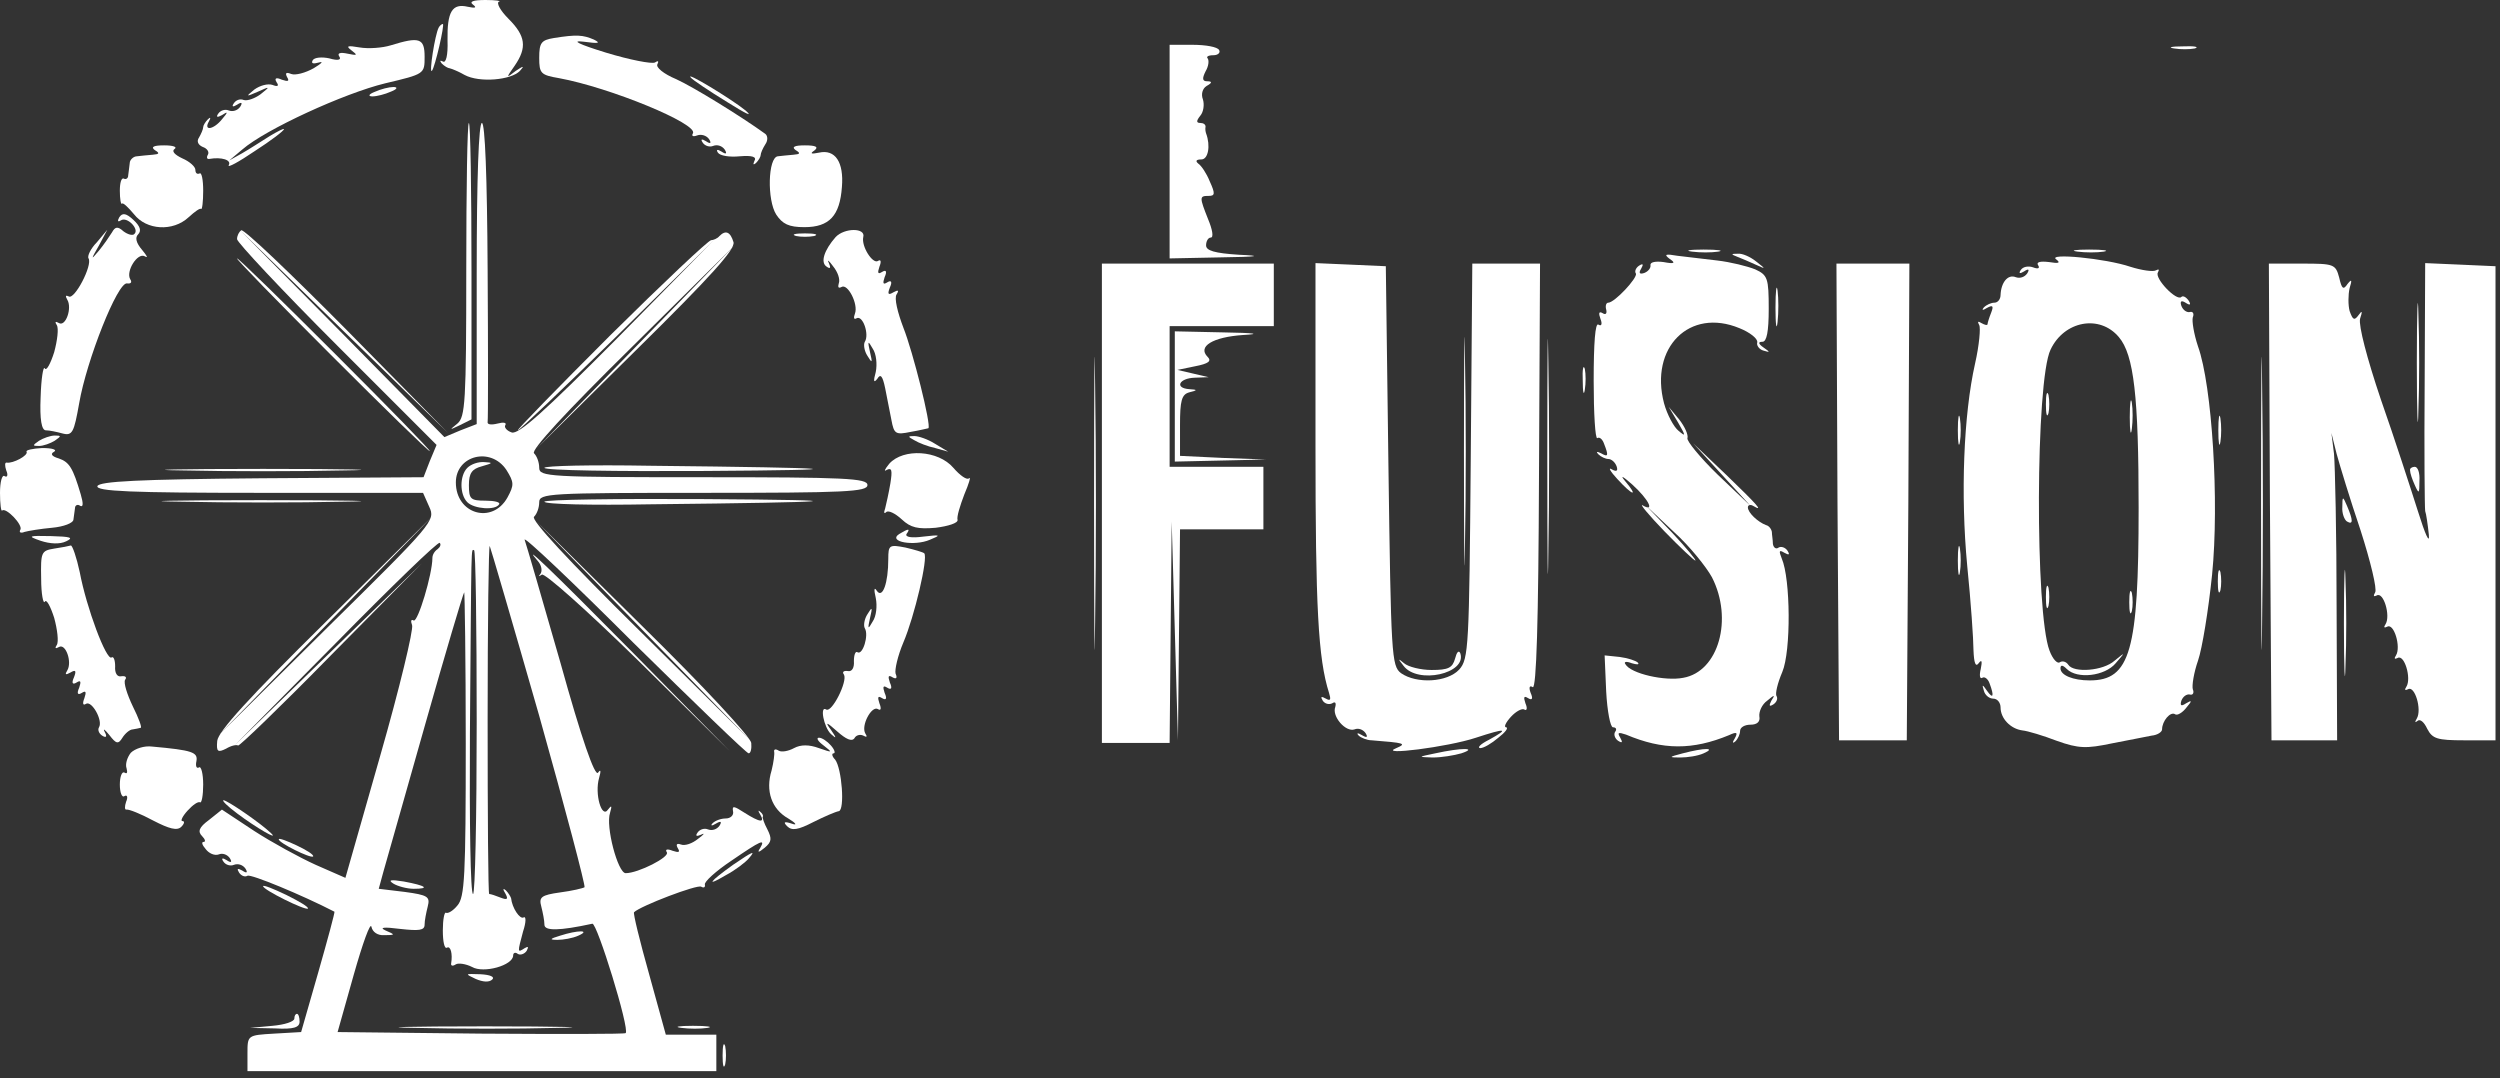 <svg xmlns="http://www.w3.org/2000/svg" width="153" height="66" viewBox="0 0 153 66" fill="none"><rect x="0" y="0" width="153" height="66" fill="#333333" stroke="none"/><path d="M28.951 0.287C29.206 0.478 29.079 0.51 28.632 0.415C27.676 0.191 27.357 0.702 27.389 2.487C27.421 3.38 27.293 3.89 27.102 3.762C26.911 3.667 26.911 3.731 27.038 3.89C27.198 4.049 27.421 4.177 27.516 4.177C27.644 4.209 28.058 4.368 28.441 4.591C29.334 5.07 31.279 4.91 31.821 4.336C32.108 4.017 32.044 4.017 31.566 4.336C30.96 4.815 30.96 4.783 31.502 4.017C32.267 2.902 32.171 2.2 31.119 1.148C30.609 0.638 30.354 0.16 30.545 0.096C30.705 0.064 30.354 0 29.716 0C28.951 0 28.696 0.096 28.951 0.287Z" fill="white"></path><path d="M26.847 1.69C26.624 2.104 26.241 4.528 26.433 4.336C26.624 4.113 27.23 1.467 27.102 1.467C27.039 1.467 26.911 1.562 26.847 1.69Z" fill="white"></path><path d="M33.893 2.328C33.127 2.455 33 2.615 33 3.539C33 4.496 33.096 4.591 34.212 4.783C37.336 5.357 42.757 7.588 42.406 8.162C42.31 8.322 42.406 8.386 42.661 8.29C42.916 8.194 43.235 8.29 43.394 8.513C43.554 8.768 43.49 8.832 43.203 8.641C42.948 8.481 42.852 8.513 43.012 8.736C43.139 8.928 43.426 9.023 43.649 8.928C43.904 8.832 44.191 8.928 44.351 9.151C44.51 9.406 44.446 9.47 44.159 9.278C43.904 9.119 43.809 9.151 43.936 9.342C44.064 9.533 44.638 9.629 45.275 9.565C46.041 9.502 46.328 9.597 46.168 9.852C46.072 10.075 46.104 10.107 46.264 9.98C46.423 9.82 46.551 9.597 46.551 9.502C46.551 9.374 46.678 9.087 46.838 8.832C46.997 8.609 46.997 8.322 46.838 8.194C45.339 7.11 42.438 5.325 41.386 4.846C40.62 4.528 40.11 4.113 40.238 3.922C40.333 3.731 40.27 3.699 40.078 3.826C39.887 3.922 38.548 3.667 37.081 3.22C35.423 2.71 34.913 2.455 35.71 2.551C36.635 2.678 36.794 2.646 36.348 2.423C35.678 2.136 35.296 2.104 33.893 2.328Z" fill="white"></path><path d="M23.914 2.774C23.404 2.933 22.543 2.997 22.001 2.902C21.267 2.774 21.14 2.806 21.522 3.093C21.905 3.38 21.873 3.412 21.267 3.284C20.821 3.188 20.63 3.252 20.757 3.444C20.916 3.667 20.693 3.731 20.151 3.571C19.705 3.475 19.227 3.507 19.131 3.699C19.035 3.89 19.163 3.922 19.514 3.826C19.832 3.731 19.673 3.89 19.195 4.177C18.685 4.464 18.079 4.623 17.824 4.528C17.505 4.4 17.441 4.464 17.569 4.719C17.728 4.974 17.633 5.006 17.25 4.878C16.899 4.719 16.772 4.783 16.931 5.038C17.09 5.261 16.995 5.325 16.676 5.197C16.389 5.102 15.911 5.229 15.56 5.484C15.018 5.931 15.05 5.931 15.783 5.612C16.548 5.261 16.548 5.293 15.943 5.771C15.592 6.026 15.146 6.186 14.922 6.122C14.699 6.026 14.444 6.122 14.316 6.313C14.157 6.536 14.253 6.568 14.508 6.409C14.795 6.217 14.859 6.281 14.699 6.536C14.54 6.76 14.253 6.855 13.998 6.76C13.774 6.664 13.488 6.76 13.36 6.951C13.201 7.174 13.296 7.206 13.583 7.046C13.966 6.791 13.966 6.855 13.583 7.302C13.073 7.939 12.435 8.035 12.786 7.429C12.914 7.206 12.882 7.142 12.722 7.302C12.563 7.461 12.435 7.684 12.435 7.78C12.435 7.907 12.308 8.194 12.18 8.417C12.021 8.641 12.117 8.864 12.403 8.991C12.691 9.087 12.818 9.31 12.722 9.47C12.627 9.629 12.659 9.757 12.818 9.725C13.551 9.597 14.189 9.789 13.998 10.107C13.902 10.299 14.604 9.916 15.592 9.246C16.58 8.609 17.377 8.003 17.377 7.907C17.377 7.844 16.995 8.035 16.517 8.322C16.006 8.641 15.273 9.119 14.827 9.374L14.03 9.82L14.827 9.151C16.262 7.907 21.076 5.707 23.563 5.102C25.986 4.528 25.986 4.528 25.986 3.475C25.986 2.328 25.667 2.232 23.914 2.774Z" fill="white"></path><path d="M71.58 9.278V15.815L74.705 15.751C77.032 15.719 77.319 15.655 75.821 15.591C74.322 15.496 73.812 15.336 73.812 15.018C73.812 14.762 73.939 14.539 74.099 14.539C74.29 14.539 74.195 14.029 73.939 13.423C73.397 12.052 73.397 11.989 73.971 11.989C74.354 11.989 74.386 11.861 74.035 11.096C73.844 10.617 73.525 10.139 73.334 10.012C73.142 9.852 73.206 9.757 73.525 9.757C73.939 9.757 74.099 8.928 73.812 8.162C73.78 8.067 73.748 7.907 73.78 7.748C73.78 7.62 73.653 7.525 73.461 7.525C73.206 7.525 73.206 7.397 73.461 7.078C73.653 6.855 73.716 6.409 73.621 6.09C73.493 5.771 73.589 5.42 73.844 5.261C74.195 5.07 74.195 4.974 73.876 4.974C73.589 4.974 73.557 4.815 73.78 4.368C73.971 4.049 74.003 3.699 73.908 3.571C73.812 3.475 73.939 3.38 74.258 3.38C74.545 3.38 74.705 3.22 74.609 3.061C74.513 2.87 73.78 2.742 72.983 2.742H71.58V9.278Z" fill="white"></path><path d="M133.051 2.965C133.434 3.029 134.008 3.029 134.327 2.965C134.614 2.87 134.295 2.806 133.593 2.838C132.892 2.838 132.637 2.902 133.051 2.965Z" fill="white"></path><path d="M42.279 4.751C42.374 4.878 43.363 5.548 44.51 6.249C45.626 6.951 46.136 7.206 45.626 6.76C44.766 6.058 41.864 4.304 42.279 4.751Z" fill="white"></path><path d="M22.957 5.612C22.543 5.771 22.511 5.899 22.798 5.899C23.053 5.899 23.563 5.771 23.914 5.612C24.328 5.452 24.36 5.325 24.073 5.325C23.818 5.325 23.308 5.452 22.957 5.612Z" fill="white"></path><path d="M28.536 16.484C28.536 24.646 28.472 25.507 27.994 25.922C27.483 26.336 27.483 26.336 28.153 26.017L28.855 25.667V16.612C28.855 11.606 28.791 7.525 28.695 7.525C28.599 7.525 28.536 11.574 28.536 16.484Z" fill="white"></path><path d="M29.174 16.739V25.954L28.185 26.336L27.197 26.751L20.948 20.406L14.666 14.061L21.043 20.278L27.42 26.496L21.235 20.215C17.823 16.771 14.921 13.997 14.762 14.093C14.634 14.188 14.507 14.412 14.507 14.635C14.507 14.826 17.249 17.759 20.629 21.139L26.718 27.229L26.304 28.218L25.921 29.206L16.006 29.27C8.449 29.333 6.09 29.461 5.962 29.748C5.866 30.067 8.003 30.162 15.878 30.162H25.89L26.272 31.023C26.655 31.852 26.527 32.012 20.023 38.42L13.391 44.989L19.927 38.293L26.463 31.597L19.927 38.07C15.208 42.725 13.359 44.765 13.295 45.339C13.232 46.009 13.327 46.073 13.837 45.818C14.156 45.626 14.475 45.562 14.571 45.626C14.634 45.69 17.185 43.235 20.246 40.11L25.826 34.467L20.087 40.047L14.348 45.626L20.565 39.345C23.977 35.87 26.814 33.128 26.91 33.223C27.006 33.319 26.942 33.478 26.782 33.606C26.591 33.733 26.463 33.957 26.463 34.148C26.463 35.136 25.571 38.102 25.316 37.974C25.156 37.878 25.124 38.006 25.22 38.261C25.316 38.516 24.455 42.119 23.275 46.232L21.139 53.725L19.321 52.928C18.333 52.481 16.643 51.557 15.559 50.855L13.582 49.548L12.785 50.186C12.179 50.632 12.084 50.887 12.371 51.174C12.562 51.365 12.594 51.525 12.466 51.525C12.307 51.525 12.371 51.716 12.594 51.971C12.785 52.226 13.136 52.386 13.391 52.29C13.614 52.194 13.901 52.29 14.061 52.513C14.22 52.768 14.156 52.832 13.869 52.641C13.614 52.481 13.518 52.513 13.678 52.736C13.806 52.928 14.092 53.023 14.316 52.928C14.571 52.832 14.858 52.928 15.017 53.151C15.177 53.406 15.113 53.47 14.826 53.278C14.539 53.119 14.475 53.151 14.634 53.406C14.762 53.597 14.985 53.693 15.145 53.597C15.336 53.47 18.492 54.777 20.469 55.797C20.501 55.829 20.055 57.487 19.481 59.496L18.429 63.162L16.771 63.258C15.145 63.354 15.145 63.354 15.145 64.47V65.554H29.492H43.84V64.438V63.322H42.31H40.748L39.727 59.623C39.153 57.583 38.739 55.893 38.803 55.829C39.185 55.447 42.693 54.107 42.916 54.267C43.075 54.362 43.171 54.299 43.139 54.139C43.075 53.98 43.808 53.31 44.765 52.673C46.582 51.429 46.869 51.301 46.519 51.907C46.327 52.194 46.423 52.194 46.806 51.876C47.22 51.525 47.252 51.333 46.965 50.76C46.774 50.409 46.646 50.026 46.678 49.994C46.742 49.931 46.646 49.771 46.519 49.675C46.391 49.548 46.391 49.644 46.519 49.835C46.837 50.377 46.519 50.345 45.562 49.739C44.924 49.325 44.797 49.293 44.861 49.644C44.924 49.899 44.701 50.09 44.414 50.09C44.127 50.09 43.776 50.218 43.617 50.377C43.458 50.536 43.553 50.568 43.808 50.409C44.127 50.218 44.191 50.281 44.032 50.536C43.872 50.76 43.585 50.855 43.33 50.76C43.107 50.664 42.82 50.76 42.693 50.951C42.533 51.174 42.629 51.206 42.916 51.078C43.171 50.951 43.075 51.078 42.724 51.333C42.374 51.62 41.927 51.78 41.672 51.684C41.417 51.589 41.353 51.684 41.481 51.907C41.64 52.162 41.545 52.194 41.162 52.067C40.843 51.939 40.684 51.971 40.811 52.162C41.003 52.449 39.058 53.438 38.292 53.438C37.814 53.438 37.049 50.568 37.336 49.739C37.464 49.293 37.432 49.261 37.208 49.548C36.826 50.122 36.379 48.591 36.666 47.603C36.794 47.157 36.762 47.061 36.603 47.284C36.411 47.571 35.582 45.18 34.307 40.589C33.191 36.699 32.203 33.287 32.107 33.032C32.043 32.777 35.04 35.615 38.771 39.345C42.533 43.044 45.69 46.104 45.817 46.104C45.945 46.104 46.008 45.818 45.977 45.467C45.945 45.116 43.107 42.055 39.377 38.389L32.84 31.916L39.377 38.612L45.913 45.307L39.153 38.612C34.721 34.244 32.49 31.82 32.681 31.629C32.872 31.438 33 31.055 33 30.736C33 30.194 33.574 30.162 43.043 30.162C51.748 30.162 53.087 30.099 53.087 29.684C53.087 29.27 51.748 29.206 43.043 29.206C33.574 29.206 33 29.174 33 28.632C33 28.313 32.872 27.93 32.681 27.739C32.49 27.548 34.562 25.284 38.675 21.235L44.956 15.018L38.898 21.235L32.84 27.452L38.93 21.426C43.521 16.899 44.988 15.273 44.892 14.826C44.701 14.188 44.414 14.061 44.032 14.444C43.904 14.603 43.649 14.699 43.521 14.699C43.362 14.699 40.588 17.313 37.368 20.502C34.148 23.722 31.597 26.336 31.692 26.336C31.788 26.336 34.53 23.722 37.782 20.533L43.681 14.699L37.782 20.693C33.319 25.189 31.724 26.623 31.31 26.464C31.023 26.368 30.832 26.145 30.927 26.017C31.023 25.858 30.8 25.826 30.449 25.922C30.066 26.017 29.811 25.986 29.843 25.826C29.875 25.667 29.875 21.49 29.843 16.516C29.811 10.777 29.684 7.525 29.492 7.525C29.301 7.525 29.174 10.809 29.174 16.739ZM30.991 28.759C31.469 29.525 31.469 29.684 31.055 30.449C30.13 32.107 27.898 31.47 27.898 29.525C27.898 27.867 30.035 27.325 30.991 28.759ZM33 43.809C34.594 49.484 35.837 54.203 35.774 54.299C35.678 54.362 35.008 54.522 34.275 54.617C33.127 54.777 32.968 54.904 33.127 55.478C33.223 55.861 33.319 56.339 33.319 56.594C33.319 56.977 34.211 56.977 36.252 56.531C36.539 56.467 38.547 62.971 38.292 63.226C38.229 63.29 34.243 63.29 29.429 63.258L20.661 63.162L21.649 59.655C22.191 57.742 22.669 56.403 22.733 56.722C22.797 57.041 23.116 57.264 23.53 57.232C24.2 57.232 24.2 57.2 23.594 56.945C23.179 56.754 23.498 56.722 24.487 56.849C25.634 56.977 25.985 56.945 25.985 56.594C25.985 56.339 26.081 55.861 26.177 55.478C26.336 54.873 26.177 54.777 24.774 54.586L23.179 54.394L23.466 53.342C23.626 52.8 24.774 48.719 26.017 44.351C27.261 39.951 28.345 36.316 28.408 36.252C28.44 36.188 28.504 40.365 28.504 45.499C28.504 53.629 28.44 54.904 27.994 55.415C27.739 55.733 27.42 55.925 27.293 55.861C27.197 55.797 27.101 56.276 27.101 56.945C27.101 57.615 27.197 58.093 27.356 57.997C27.579 57.87 27.707 58.38 27.611 58.954C27.579 59.113 27.707 59.145 27.898 59.017C28.058 58.922 28.504 58.986 28.887 59.177C29.588 59.591 31.405 59.081 31.405 58.475C31.405 58.316 31.533 58.252 31.692 58.38C31.852 58.475 32.107 58.38 32.234 58.188C32.362 57.933 32.33 57.901 32.107 58.029C31.661 58.316 31.661 58.316 32.011 57.009C32.203 56.435 32.203 56.052 32.043 56.148C31.82 56.276 31.342 55.574 31.278 54.968C31.246 54.873 31.119 54.649 30.959 54.49C30.768 54.331 30.768 54.426 30.927 54.681C31.119 55.032 31.055 55.096 30.64 54.936C30.321 54.809 30.035 54.713 29.939 54.713C29.875 54.713 29.843 49.899 29.843 44C29.843 38.102 29.907 33.351 29.971 33.415C30.003 33.447 31.374 38.133 33 43.809ZM29.174 44.191C29.174 49.962 29.078 54.713 28.95 54.713C28.791 54.713 28.727 50.313 28.759 44.893C28.855 32.777 28.823 33.67 29.014 33.67C29.11 33.67 29.174 38.389 29.174 44.191Z" fill="white"></path><path d="M28.601 28.632C28.123 29.11 28.123 30.258 28.601 30.736C29.015 31.151 30.323 31.247 30.546 30.864C30.642 30.736 30.259 30.641 29.717 30.641C28.792 30.641 28.697 30.545 28.697 29.684C28.697 28.951 28.888 28.696 29.494 28.536C30.163 28.345 30.195 28.313 29.653 28.281C29.27 28.249 28.824 28.409 28.601 28.632Z" fill="white"></path><path d="M24.072 54.075C24.328 54.235 24.901 54.394 25.316 54.394C26.336 54.394 26.081 54.203 24.71 53.948C23.913 53.82 23.722 53.852 24.072 54.075Z" fill="white"></path><path d="M34.275 57.264C33.637 57.455 33.605 57.519 34.115 57.519C34.466 57.519 35.04 57.423 35.391 57.264C36.188 56.913 35.359 56.913 34.275 57.264Z" fill="white"></path><path d="M29.11 59.91C29.556 60.102 29.939 60.133 30.13 59.942C30.29 59.783 30.003 59.655 29.397 59.623C28.44 59.591 28.44 59.591 29.11 59.91Z" fill="white"></path><path d="M25.444 62.907C27.867 62.971 31.757 62.971 34.053 62.907C36.38 62.875 34.404 62.812 29.653 62.812C24.934 62.812 23.021 62.875 25.444 62.907Z" fill="white"></path><path d="M9.47 9.183C9.789 9.374 9.757 9.438 9.343 9.47C9.024 9.502 8.577 9.533 8.386 9.565C8.163 9.565 7.94 9.788 7.94 9.98C7.908 10.203 7.876 10.554 7.844 10.745C7.844 10.904 7.717 11 7.589 10.936C7.43 10.841 7.334 11.191 7.334 11.67C7.334 12.18 7.398 12.53 7.462 12.467C7.525 12.371 7.844 12.69 8.195 13.104C8.96 14.093 10.586 14.188 11.543 13.296C11.925 12.945 12.244 12.722 12.308 12.786C12.372 12.849 12.435 12.339 12.435 11.67C12.435 11 12.34 10.522 12.212 10.617C12.053 10.681 11.957 10.586 11.957 10.394C11.957 10.203 11.606 9.884 11.16 9.693C10.682 9.47 10.491 9.246 10.682 9.119C10.873 8.991 10.586 8.896 10.044 8.896C9.406 8.896 9.215 8.991 9.47 9.183Z" fill="white"></path><path d="M48.688 9.183C49.007 9.374 48.975 9.438 48.56 9.47C48.241 9.502 47.827 9.533 47.604 9.565C46.998 9.629 46.934 12.244 47.508 13.136C47.891 13.71 48.273 13.902 49.23 13.902C50.76 13.902 51.398 13.2 51.525 11.447C51.653 9.916 51.111 9.119 50.122 9.342C49.644 9.438 49.548 9.406 49.835 9.215C50.122 8.991 49.931 8.896 49.261 8.896C48.624 8.896 48.432 8.991 48.688 9.183Z" fill="white"></path><path d="M7.301 13.296C7.174 13.519 7.206 13.615 7.397 13.487C7.78 13.232 8.545 14.029 8.226 14.316C8.13 14.444 7.812 14.348 7.557 14.157C7.206 13.838 7.046 13.87 6.855 14.22C6.696 14.475 6.345 14.986 6.058 15.336C5.548 15.942 5.548 15.91 6.058 15.018L6.568 14.061L5.93 14.826C5.548 15.209 5.325 15.687 5.42 15.815C5.675 16.229 4.559 18.365 4.209 18.142C4.017 18.047 3.986 18.11 4.113 18.333C4.432 18.844 4.017 20.023 3.603 19.768C3.38 19.641 3.348 19.704 3.475 19.896C3.603 20.087 3.507 20.852 3.316 21.554C3.093 22.255 2.838 22.733 2.742 22.542C2.646 22.383 2.519 23.18 2.487 24.296C2.423 25.699 2.551 26.336 2.806 26.336C3.029 26.336 3.475 26.432 3.826 26.528C4.432 26.687 4.528 26.464 4.846 24.678C5.293 22.064 7.206 17.218 7.78 17.345C8.003 17.377 8.099 17.281 7.971 17.09C7.684 16.612 8.417 15.432 8.864 15.687C9.087 15.815 8.991 15.655 8.704 15.304C8.322 14.858 8.258 14.539 8.449 14.348C8.672 14.125 8.577 13.838 8.162 13.455C7.716 13.041 7.493 13.009 7.301 13.296Z" fill="white"></path><path d="M51.142 14.507C50.441 15.304 50.185 16.07 50.6 16.325C50.823 16.484 50.855 16.389 50.728 16.102C50.6 15.847 50.728 15.942 50.983 16.293C51.27 16.644 51.429 17.09 51.333 17.345C51.27 17.568 51.301 17.664 51.493 17.568C51.875 17.313 52.545 18.62 52.322 19.194C52.226 19.449 52.258 19.577 52.417 19.481C52.8 19.258 53.215 20.47 52.928 20.916C52.832 21.076 52.896 21.49 53.087 21.777C53.374 22.255 53.406 22.223 53.246 21.554C53.087 20.852 53.119 20.82 53.406 21.331C53.629 21.649 53.693 22.287 53.597 22.765C53.438 23.339 53.47 23.467 53.693 23.18C53.884 22.861 54.012 22.988 54.171 23.754C54.267 24.296 54.458 25.157 54.554 25.699C54.713 26.559 54.809 26.623 55.733 26.432C56.307 26.336 56.785 26.209 56.817 26.209C57.009 26.049 55.861 21.49 55.287 20.055C54.936 19.131 54.713 18.238 54.873 18.015C55.032 17.759 54.968 17.728 54.681 17.887C54.362 18.078 54.299 18.015 54.458 17.6C54.617 17.249 54.554 17.122 54.299 17.281C54.044 17.441 54.012 17.345 54.139 16.962C54.299 16.612 54.235 16.484 53.98 16.644C53.725 16.803 53.693 16.707 53.82 16.325C53.948 16.006 53.916 15.847 53.725 15.974C53.406 16.165 52.704 15.081 52.832 14.507C52.991 13.933 51.684 13.933 51.142 14.507Z" fill="white"></path><path d="M48.718 14.444C49.005 14.507 49.515 14.507 49.834 14.444C50.121 14.348 49.866 14.284 49.26 14.284C48.654 14.284 48.399 14.348 48.718 14.444Z" fill="white"></path><path d="M103.559 15.4C104.037 15.464 104.739 15.464 105.153 15.4C105.536 15.336 105.153 15.273 104.261 15.273C103.4 15.273 103.049 15.336 103.559 15.4Z" fill="white"></path><path d="M127.153 15.4C127.631 15.464 128.333 15.464 128.747 15.4C129.13 15.336 128.747 15.273 127.854 15.273C126.993 15.273 126.643 15.336 127.153 15.4Z" fill="white"></path><path d="M102.188 15.847C102.571 16.102 102.475 16.165 101.806 16.038C101.327 15.974 100.977 16.038 101.009 16.229C101.04 16.389 100.881 16.612 100.626 16.707C100.339 16.803 100.275 16.707 100.435 16.452C100.594 16.165 100.562 16.102 100.307 16.261C100.116 16.389 100.02 16.612 100.116 16.739C100.243 16.994 98.809 18.525 98.426 18.525C98.298 18.525 98.235 18.716 98.298 18.939C98.362 19.194 98.266 19.29 98.075 19.162C97.852 19.035 97.82 19.162 97.948 19.513C98.075 19.832 98.011 19.991 97.82 19.864C97.629 19.736 97.533 20.98 97.533 23.307C97.533 25.316 97.629 26.878 97.756 26.815C97.884 26.719 98.075 26.878 98.171 27.165C98.458 27.899 98.426 27.994 97.98 27.739C97.725 27.612 97.661 27.644 97.82 27.803C97.98 27.962 98.266 28.09 98.426 28.09C98.617 28.09 98.84 28.281 98.936 28.536C99.032 28.823 98.936 28.887 98.649 28.728C98.394 28.568 98.553 28.855 98.968 29.302C99.924 30.354 100.307 30.449 99.446 29.429C99.127 29.047 99.319 29.142 99.893 29.652C100.913 30.577 101.296 31.374 100.53 30.928C100.307 30.8 100.913 31.533 101.869 32.522C102.826 33.51 103.687 34.307 103.751 34.307C103.846 34.307 103.209 33.542 102.348 32.617L100.753 30.959L102.443 32.554C103.4 33.415 104.42 34.69 104.771 35.328C106.078 37.878 105.185 41.099 103.017 41.481C101.901 41.704 99.797 41.226 99.478 40.652C99.351 40.493 99.542 40.461 99.861 40.589C100.18 40.684 100.339 40.684 100.243 40.557C100.116 40.429 99.606 40.27 99.127 40.206L98.203 40.11L98.298 42.31C98.362 43.522 98.553 44.51 98.713 44.51C98.904 44.51 98.968 44.638 98.84 44.797C98.745 44.957 98.84 45.212 99.032 45.339C99.287 45.499 99.319 45.435 99.159 45.148C98.968 44.829 99.032 44.797 99.51 44.957C101.774 45.913 103.591 45.913 105.823 44.989C106.301 44.765 106.365 44.829 106.174 45.18C106.014 45.435 106.014 45.531 106.206 45.371C106.365 45.212 106.493 44.925 106.493 44.733C106.493 44.51 106.78 44.351 107.13 44.351C107.545 44.351 107.736 44.16 107.672 43.841C107.64 43.554 107.832 43.107 108.151 42.884C108.597 42.502 108.661 42.502 108.406 42.884C108.246 43.203 108.278 43.267 108.533 43.107C108.725 42.98 108.82 42.757 108.725 42.597C108.629 42.47 108.788 41.8 109.075 41.13C109.617 39.855 109.585 35.423 109.043 34.18C108.852 33.702 108.884 33.638 109.203 33.829C109.49 33.989 109.553 33.957 109.394 33.702C109.267 33.51 109.011 33.415 108.852 33.51C108.693 33.638 108.533 33.51 108.501 33.287C108.501 33.064 108.438 32.713 108.438 32.554C108.406 32.362 108.246 32.171 108.087 32.139C107.577 31.948 106.971 31.374 106.971 31.055C106.971 30.896 107.13 30.864 107.29 30.959C107.991 31.374 107.513 30.864 105.632 29.047L103.623 27.133L105.377 29.047L107.13 30.959L105.122 29.047C104.038 27.994 103.209 26.974 103.272 26.815C103.336 26.623 103.113 26.113 102.762 25.667L102.125 24.901L102.698 25.858C103.177 26.687 103.177 26.751 102.73 26.368C102.443 26.145 102.029 25.38 101.838 24.678C100.945 21.267 103.4 18.812 106.461 20.087C107.098 20.342 107.577 20.725 107.545 20.948C107.481 21.139 107.672 21.394 107.927 21.458C108.342 21.586 108.342 21.554 107.927 21.267C107.609 21.044 107.577 20.916 107.864 20.916C108.119 20.916 108.246 20.31 108.246 18.907C108.246 17.026 108.182 16.835 107.417 16.484C106.939 16.293 105.919 16.038 105.09 15.942C104.293 15.847 103.209 15.719 102.667 15.655C101.933 15.528 101.806 15.559 102.188 15.847Z" fill="white"></path><path d="M106.332 15.719C106.587 15.815 107.098 16.038 107.448 16.197C108.086 16.484 108.086 16.484 107.48 16.006C107.129 15.719 106.619 15.496 106.364 15.528C105.918 15.528 105.918 15.559 106.332 15.719Z" fill="white"></path><path d="M125.847 15.878C126.134 16.102 125.974 16.133 125.4 16.038C124.858 15.974 124.603 16.038 124.731 16.229C124.858 16.42 124.731 16.484 124.412 16.357C124.125 16.261 123.806 16.325 123.678 16.516C123.519 16.739 123.615 16.771 123.87 16.612C124.157 16.42 124.221 16.484 124.061 16.739C123.902 16.962 123.615 17.058 123.36 16.962C122.881 16.771 122.467 17.281 122.435 18.046C122.435 18.302 122.276 18.525 122.052 18.525C121.861 18.525 121.574 18.652 121.415 18.812C121.255 19.003 121.351 19.003 121.606 18.843C121.957 18.652 122.021 18.716 121.861 19.131C121.734 19.449 121.638 19.768 121.638 19.832C121.638 19.928 121.478 19.896 121.255 19.768C121.064 19.641 121 19.672 121.128 19.896C121.223 20.055 121.128 21.139 120.873 22.255C120.171 25.38 119.98 30.258 120.394 34.626C120.618 36.826 120.777 39.154 120.777 39.791C120.809 40.589 120.905 40.843 121.096 40.589C121.287 40.333 121.319 40.461 121.223 40.939C121.128 41.322 121.16 41.577 121.319 41.481C121.447 41.386 121.67 41.545 121.765 41.832C122.052 42.597 121.989 42.82 121.606 42.278C121.319 41.864 121.287 41.864 121.415 42.278C121.478 42.533 121.734 42.757 121.989 42.757C122.244 42.757 122.435 43.012 122.435 43.299C122.435 43.968 123.041 44.606 123.774 44.702C124.093 44.733 125.05 45.02 125.878 45.339C127.218 45.818 127.696 45.818 129.226 45.499C130.247 45.307 131.331 45.084 131.681 45.02C132.032 44.989 132.319 44.797 132.319 44.638C132.319 44.128 132.829 43.522 133.116 43.713C133.244 43.809 133.563 43.617 133.786 43.331C134.168 42.884 134.168 42.82 133.786 43.044C133.499 43.235 133.403 43.203 133.499 42.884C133.594 42.629 133.818 42.47 134.009 42.502C134.2 42.565 134.296 42.406 134.2 42.183C134.136 41.959 134.264 41.162 134.519 40.429C134.774 39.696 135.157 37.336 135.38 35.168C135.826 30.704 135.38 23.594 134.519 21.203C134.264 20.438 134.136 19.641 134.2 19.418C134.296 19.194 134.2 19.035 134.009 19.099C133.818 19.131 133.594 18.971 133.499 18.716C133.403 18.429 133.499 18.365 133.754 18.525C134.041 18.716 134.105 18.652 133.945 18.397C133.786 18.174 133.594 18.078 133.499 18.174C133.212 18.461 131.841 17.026 132.064 16.675C132.16 16.484 132.128 16.452 131.936 16.548C131.777 16.643 131.076 16.548 130.374 16.325C128.876 15.815 125.241 15.464 125.847 15.878ZM129.673 20.629C130.597 21.713 130.884 24.264 130.884 31.087C130.884 39.855 130.374 41.641 127.887 41.641C126.867 41.641 126.102 41.322 126.102 40.907C126.102 40.684 126.229 40.684 126.484 40.939C127.122 41.577 128.812 41.386 129.481 40.589C130.087 39.887 130.087 39.887 129.418 40.429C128.716 41.067 126.899 41.194 126.58 40.684C126.452 40.493 126.229 40.429 126.07 40.525C125.91 40.652 125.623 40.333 125.432 39.823C124.539 37.528 124.571 23.275 125.496 21.394C126.325 19.641 128.493 19.226 129.673 20.629Z" fill="white"></path><path d="M125.209 24.742C125.209 25.348 125.273 25.603 125.368 25.284C125.432 24.997 125.432 24.487 125.368 24.168C125.273 23.881 125.209 24.136 125.209 24.742Z" fill="white"></path><path d="M130.342 25.539C130.342 26.4 130.406 26.751 130.469 26.241C130.533 25.762 130.533 25.061 130.469 24.646C130.406 24.264 130.342 24.646 130.342 25.539Z" fill="white"></path><path d="M125.209 36.539C125.209 37.145 125.273 37.4 125.368 37.081C125.432 36.794 125.432 36.284 125.368 35.965C125.273 35.678 125.209 35.933 125.209 36.539Z" fill="white"></path><path d="M130.311 36.858C130.311 37.464 130.374 37.719 130.47 37.4C130.534 37.113 130.534 36.603 130.47 36.284C130.374 35.997 130.311 36.252 130.311 36.858Z" fill="white"></path><path d="M20.246 21.713C23.498 24.965 26.208 27.612 26.304 27.612C26.399 27.612 23.817 24.965 20.564 21.713C17.312 18.461 14.602 15.815 14.507 15.815C14.411 15.815 16.993 18.461 20.246 21.713Z" fill="white"></path><path d="M67.436 30.8V45.467H69.508H71.581L71.644 38.675L71.708 31.916L71.899 38.612L72.091 45.307L72.154 38.835L72.218 32.394H74.769H77.32V30.481V28.568H74.45H71.581V24.264V19.959H74.769H77.957V18.046V16.133H72.696H67.436V30.8Z" fill="white"></path><path d="M80.508 27.229C80.508 37.145 80.667 40.301 81.337 42.406C81.464 42.82 81.433 42.916 81.145 42.757C80.859 42.597 80.795 42.629 80.954 42.884C81.082 43.075 81.337 43.139 81.528 43.044C81.719 42.916 81.783 43.012 81.719 43.267C81.496 43.841 82.357 44.829 82.899 44.638C83.122 44.542 83.409 44.638 83.569 44.861C83.728 45.116 83.664 45.18 83.346 44.989C83.09 44.829 82.995 44.861 83.154 45.02C83.282 45.148 83.664 45.307 83.951 45.307C85.96 45.467 86.119 45.499 85.45 45.786C84.27 46.264 88.606 45.722 90.328 45.148C92.177 44.542 92.401 44.574 91.125 45.275C90.615 45.531 90.392 45.754 90.583 45.786C90.806 45.786 91.285 45.499 91.699 45.148C92.114 44.829 92.337 44.542 92.177 44.51C92.018 44.51 92.145 44.223 92.464 43.873C92.783 43.522 93.166 43.331 93.293 43.426C93.453 43.522 93.485 43.331 93.357 43.044C93.23 42.661 93.261 42.565 93.516 42.725C93.772 42.884 93.835 42.757 93.676 42.406C93.548 42.055 93.612 41.928 93.803 42.055C94.027 42.183 94.154 38.038 94.186 29.206L94.25 16.133H92.177H90.105L90.009 28.218C89.914 39.568 89.882 40.333 89.308 40.971C88.575 41.768 86.693 41.864 85.737 41.194C85.163 40.748 85.131 40.142 84.972 28.504L84.812 16.293L82.676 16.197L80.508 16.102V27.229Z" fill="white"></path><path d="M112.454 30.704L112.55 45.307H114.623H116.695L116.791 30.704L116.854 16.133H114.623H112.391L112.454 30.704Z" fill="white"></path><path d="M138.919 30.704L139.015 45.307H141.024H143.032L143 37.177C143 32.713 142.905 28.473 142.841 27.771L142.682 26.496L143 27.771C143.192 28.473 143.829 30.577 144.467 32.458C145.073 34.339 145.487 36.061 145.36 36.252C145.232 36.475 145.264 36.539 145.455 36.444C145.87 36.188 146.316 37.687 145.997 38.197C145.87 38.389 145.902 38.452 146.093 38.357C146.508 38.102 146.954 39.6 146.635 40.11C146.508 40.301 146.54 40.365 146.731 40.27C147.145 40.015 147.592 41.513 147.273 42.023C147.145 42.215 147.177 42.278 147.369 42.183C147.783 41.928 148.229 43.426 147.911 43.968C147.783 44.191 147.783 44.255 147.942 44.128C148.102 43.968 148.357 44.191 148.548 44.606C148.867 45.212 149.154 45.307 150.812 45.307H152.725V30.8V16.293L150.589 16.197L148.421 16.102L148.389 23.53C148.357 27.612 148.389 31.087 148.421 31.278C148.484 31.438 148.58 32.107 148.644 32.713C148.708 33.351 148.421 32.713 147.974 31.278C147.528 29.875 146.54 26.815 145.711 24.455C144.85 21.904 144.34 19.928 144.435 19.513C144.595 19.035 144.563 18.971 144.34 19.29C144.084 19.641 143.989 19.577 143.797 19.035C143.702 18.684 143.702 18.046 143.797 17.632C143.957 17.122 143.925 17.058 143.67 17.377C143.415 17.759 143.319 17.696 143.16 16.994C142.937 16.165 142.841 16.133 140.896 16.133H138.855L138.919 30.704Z" fill="white"></path><path d="M66.957 30.8C66.957 38.771 66.989 42.055 67.021 38.07C67.085 34.052 67.085 27.548 67.021 23.562C66.989 19.545 66.957 22.829 66.957 30.8Z" fill="white"></path><path d="M89.594 27.612C89.594 33.829 89.626 36.38 89.657 33.287C89.721 30.162 89.721 25.061 89.657 21.968C89.626 18.844 89.594 21.394 89.594 27.612Z" fill="white"></path><path d="M94.695 27.93C94.695 34.339 94.727 36.954 94.759 33.765C94.823 30.545 94.823 25.316 94.759 22.128C94.727 18.907 94.695 21.522 94.695 27.93Z" fill="white"></path><path d="M138.377 30.8C138.377 38.771 138.409 42.055 138.441 38.07C138.504 34.052 138.504 27.548 138.441 23.562C138.409 19.545 138.377 22.829 138.377 30.8Z" fill="white"></path><path d="M147.91 22.191C147.91 25.444 147.974 26.751 148.006 25.125C148.07 23.53 148.07 20.852 148.006 19.226C147.974 17.632 147.91 18.939 147.91 22.191Z" fill="white"></path><path d="M108.66 18.844C108.66 19.896 108.724 20.278 108.788 19.704C108.851 19.131 108.851 18.27 108.788 17.791C108.724 17.313 108.66 17.791 108.66 18.844Z" fill="white"></path><path d="M71.898 24.264V28.249L74.704 28.186L77.478 28.122L74.864 28.026L72.217 27.899V26.017C72.217 24.519 72.313 24.136 72.791 24.009C73.301 23.881 73.301 23.849 72.791 23.817C71.867 23.754 72.153 23.148 73.11 23.116L73.971 23.084L73.014 22.861L72.058 22.638L73.142 22.415C73.971 22.255 74.162 22.096 73.907 21.841C73.269 21.203 74.226 20.629 76.075 20.502C77.223 20.438 76.809 20.374 74.864 20.342L71.898 20.278V24.264Z" fill="white"></path><path d="M96.864 23.307C96.864 24.009 96.927 24.264 96.991 23.849C97.055 23.467 97.055 22.893 96.991 22.574C96.896 22.287 96.832 22.606 96.864 23.307Z" fill="white"></path><path d="M119.82 26.336C119.82 27.133 119.884 27.452 119.948 27.038C120.012 26.655 120.012 26.017 119.948 25.603C119.884 25.22 119.82 25.539 119.82 26.336Z" fill="white"></path><path d="M135.762 26.336C135.762 27.133 135.825 27.452 135.889 27.038C135.953 26.655 135.953 26.017 135.889 25.603C135.825 25.22 135.762 25.539 135.762 26.336Z" fill="white"></path><path d="M2.391 26.974C1.976 27.261 1.976 27.293 2.391 27.293C2.646 27.293 3.092 27.133 3.347 26.974C3.762 26.687 3.762 26.655 3.347 26.655C3.092 26.655 2.646 26.815 2.391 26.974Z" fill="white"></path><path d="M55.957 26.942C56.212 27.102 56.786 27.325 57.233 27.42L58.03 27.644L57.233 27.165C56.786 26.878 56.212 26.687 55.957 26.687C55.543 26.687 55.543 26.719 55.957 26.942Z" fill="white"></path><path d="M1.626 27.644C1.754 27.867 0.797 28.377 0.414 28.313C0.287 28.281 0.287 28.504 0.383 28.791C0.51 29.078 0.446 29.238 0.287 29.142C0.128 29.015 0 29.493 0 30.162C0 30.832 0.064 31.31 0.128 31.247C0.351 31.023 1.435 32.139 1.243 32.426C1.148 32.586 1.275 32.649 1.499 32.554C1.722 32.49 2.487 32.362 3.188 32.299C3.89 32.235 4.496 32.012 4.496 31.788C4.528 31.597 4.559 31.278 4.591 31.087C4.591 30.928 4.751 30.832 4.91 30.959C5.101 31.055 5.101 30.8 4.942 30.258C4.464 28.632 4.241 28.281 3.603 28.058C3.157 27.93 3.061 27.771 3.316 27.644C3.507 27.516 3.188 27.42 2.583 27.42C1.977 27.452 1.562 27.548 1.626 27.644Z" fill="white"></path><path d="M54.426 28.377C54.139 28.728 54.075 28.887 54.267 28.759C54.585 28.6 54.617 28.791 54.49 29.588C54.394 30.162 54.235 30.864 54.171 31.119C54.075 31.374 54.107 31.47 54.235 31.342C54.362 31.215 54.777 31.406 55.191 31.788C55.733 32.299 56.179 32.394 57.264 32.299C58.029 32.203 58.635 32.012 58.603 31.82C58.539 31.629 58.762 30.928 59.017 30.258C59.304 29.588 59.432 29.142 59.304 29.27C59.177 29.397 58.762 29.11 58.348 28.632C57.423 27.548 55.287 27.42 54.426 28.377Z" fill="white"></path><path d="M33.318 28.632C33.318 28.791 37.718 28.855 43.139 28.823C52.959 28.759 51.843 28.632 39.759 28.504C36.22 28.441 33.318 28.504 33.318 28.632Z" fill="white"></path><path d="M11.223 28.791C13.901 28.855 18.301 28.855 20.98 28.791C23.626 28.759 21.458 28.696 16.101 28.696C10.745 28.696 8.577 28.759 11.223 28.791Z" fill="white"></path><path d="M147.496 28.791C147.496 28.951 147.624 29.333 147.783 29.684C148.038 30.258 148.07 30.226 148.07 29.429C148.102 28.951 147.975 28.568 147.783 28.568C147.624 28.568 147.464 28.664 147.496 28.791Z" fill="white"></path><path d="M11.096 30.704C13.87 30.768 18.334 30.768 20.98 30.704C23.658 30.672 21.395 30.609 15.942 30.609C10.49 30.609 8.322 30.672 11.096 30.704Z" fill="white"></path><path d="M33.318 30.704C33.318 30.864 36.22 30.928 39.759 30.864C51.843 30.736 52.959 30.609 43.139 30.545C37.718 30.513 33.318 30.577 33.318 30.704Z" fill="white"></path><path d="M143.35 31.023C143.318 31.406 143.477 31.82 143.637 31.916C144.019 32.139 144.019 31.852 143.637 30.959C143.382 30.354 143.35 30.354 143.35 31.023Z" fill="white"></path><path d="M55.032 32.681C54.298 33.16 55.956 33.447 56.913 33.032C57.614 32.745 57.582 32.713 56.498 32.841C55.797 32.936 55.382 32.873 55.478 32.681C55.733 32.331 55.605 32.331 55.032 32.681Z" fill="white"></path><path d="M2.486 33.096C3.06 33.287 3.666 33.319 4.049 33.128C4.527 32.904 4.336 32.841 3.124 32.809C1.721 32.777 1.657 32.809 2.486 33.096Z" fill="white"></path><path d="M119.82 34.307C119.82 35.104 119.884 35.423 119.948 35.009C120.012 34.626 120.012 33.989 119.948 33.574C119.884 33.191 119.82 33.51 119.82 34.307Z" fill="white"></path><path d="M143.447 38.133C143.447 41.035 143.511 42.215 143.543 40.748C143.607 39.313 143.607 36.954 143.543 35.487C143.511 34.052 143.447 35.232 143.447 38.133Z" fill="white"></path><path d="M3.317 33.574C2.519 33.702 2.488 33.797 2.519 35.423C2.519 36.348 2.647 36.986 2.743 36.826C2.838 36.635 3.093 37.113 3.317 37.815C3.508 38.516 3.603 39.281 3.476 39.472C3.348 39.664 3.38 39.728 3.603 39.6C4.018 39.345 4.432 40.525 4.114 41.035C3.954 41.29 4.018 41.322 4.305 41.162C4.624 40.971 4.688 41.035 4.528 41.449C4.369 41.8 4.432 41.928 4.688 41.768C4.943 41.609 4.975 41.704 4.847 42.087C4.688 42.438 4.751 42.565 5.006 42.406C5.261 42.246 5.293 42.342 5.166 42.725C5.038 43.044 5.07 43.203 5.261 43.075C5.612 42.852 6.314 44.096 6.059 44.51C5.963 44.67 6.059 44.893 6.25 45.02C6.505 45.18 6.569 45.084 6.409 44.797C6.282 44.542 6.409 44.638 6.696 44.989C7.111 45.531 7.238 45.562 7.493 45.148C7.653 44.893 7.94 44.638 8.131 44.638C8.29 44.606 8.514 44.574 8.609 44.542C8.705 44.542 8.482 43.936 8.131 43.235C7.78 42.502 7.557 41.8 7.653 41.609C7.78 41.449 7.685 41.354 7.43 41.386C7.175 41.449 7.015 41.194 7.047 40.78C7.047 40.397 6.951 40.142 6.824 40.238C6.505 40.429 5.293 37.209 4.879 35.009C4.688 34.116 4.432 33.383 4.337 33.383C4.241 33.415 3.763 33.51 3.317 33.574Z" fill="white"></path><path d="M54.363 34.212C54.363 35.678 54.013 36.667 53.662 36.157C53.502 35.902 53.471 36.061 53.598 36.603C53.694 37.081 53.63 37.719 53.407 38.038C53.12 38.548 53.088 38.516 53.247 37.815C53.407 37.145 53.375 37.113 53.088 37.591C52.897 37.878 52.833 38.293 52.928 38.452C53.184 38.867 52.801 40.11 52.482 39.919C52.355 39.823 52.259 40.078 52.259 40.461C52.291 40.876 52.131 41.131 51.876 41.067C51.621 41.035 51.526 41.131 51.653 41.29C51.876 41.705 50.92 43.617 50.569 43.426C50.155 43.139 50.41 44.51 50.856 44.925C51.207 45.244 51.207 45.18 50.856 44.67C50.473 44.16 50.569 44.16 51.239 44.765C51.781 45.244 52.131 45.403 52.291 45.18C52.386 44.989 52.642 44.925 52.833 45.02C53.056 45.148 53.088 45.084 52.96 44.893C52.673 44.415 53.343 43.171 53.726 43.394C53.917 43.522 53.949 43.362 53.821 43.044C53.694 42.661 53.726 42.565 53.981 42.725C54.236 42.884 54.3 42.757 54.14 42.406C54.013 42.023 54.044 41.928 54.3 42.087C54.555 42.246 54.618 42.119 54.459 41.768C54.331 41.386 54.363 41.29 54.618 41.449C54.842 41.577 54.937 41.513 54.81 41.226C54.746 41.003 54.937 40.142 55.288 39.313C55.958 37.751 56.818 34.116 56.563 33.861C56.499 33.797 55.958 33.638 55.415 33.51C54.427 33.319 54.363 33.351 54.363 34.212Z" fill="white"></path><path d="M32.969 34.403C33.16 34.658 33.192 34.977 33.065 35.136C32.937 35.296 32.969 35.296 33.16 35.168C33.32 35.041 35.902 37.336 39.059 40.429L44.639 45.945L38.74 39.951C33.543 34.69 31.789 33.032 32.969 34.403Z" fill="white"></path><path d="M135.73 35.583C135.73 36.188 135.794 36.444 135.89 36.125C135.954 35.838 135.954 35.328 135.89 35.009C135.794 34.722 135.73 34.977 135.73 35.583Z" fill="white"></path><path d="M89.052 40.301C88.893 40.876 88.638 41.003 87.618 41.003C86.948 41.003 86.183 40.812 85.928 40.589C85.545 40.27 85.545 40.301 85.896 40.748C86.757 41.896 89.786 41.226 89.371 39.983C89.276 39.76 89.148 39.919 89.052 40.301Z" fill="white"></path><path d="M50.408 45.626C50.982 46.073 50.95 46.073 50.121 45.786C49.515 45.562 49.005 45.562 48.591 45.786C48.24 45.977 47.826 46.041 47.666 45.945C47.475 45.818 47.347 45.849 47.379 46.009C47.411 46.136 47.347 46.647 47.22 47.157C46.837 48.4 47.22 49.516 48.24 50.09C48.718 50.377 48.814 50.536 48.463 50.409C47.985 50.249 47.921 50.313 48.176 50.568C48.463 50.855 48.846 50.791 49.77 50.313C50.472 49.962 51.142 49.675 51.333 49.644C51.715 49.58 51.524 47.029 51.11 46.487C50.918 46.296 50.886 46.105 51.014 46.105C51.142 46.105 51.078 45.881 50.855 45.626C50.631 45.371 50.312 45.148 50.121 45.148C49.93 45.148 50.057 45.371 50.408 45.626Z" fill="white"></path><path d="M8.004 46.072C7.78 46.359 7.653 46.774 7.748 47.029C7.812 47.284 7.78 47.38 7.621 47.284C7.462 47.188 7.334 47.539 7.334 48.017C7.334 48.496 7.462 48.846 7.621 48.719C7.78 48.623 7.844 48.783 7.717 49.07C7.621 49.357 7.621 49.58 7.748 49.548C7.876 49.516 8.609 49.803 9.375 50.218C10.363 50.728 10.841 50.855 11.096 50.6C11.288 50.409 11.319 50.249 11.16 50.249C11.033 50.249 11.16 49.962 11.479 49.612C11.798 49.261 12.117 49.038 12.244 49.102C12.34 49.165 12.435 48.687 12.435 48.017C12.435 47.348 12.308 46.87 12.18 46.965C12.021 47.061 11.957 46.87 12.021 46.583C12.117 46.041 11.798 45.913 9.311 45.69C8.833 45.626 8.259 45.818 8.004 46.072Z" fill="white"></path><path d="M87.84 46.104C86.756 46.328 86.756 46.328 87.681 46.359C88.223 46.359 88.988 46.232 89.434 46.104C90.486 45.754 89.434 45.754 87.84 46.104Z" fill="white"></path><path d="M102.986 46.104C102.125 46.328 102.094 46.359 102.827 46.359C103.273 46.359 103.911 46.264 104.262 46.104C105.059 45.754 104.325 45.754 102.986 46.104Z" fill="white"></path><path d="M14.54 49.803C15.688 50.664 17.122 51.493 16.58 50.983C15.911 50.345 13.902 48.974 13.679 48.974C13.551 48.974 13.934 49.357 14.54 49.803Z" fill="white"></path><path d="M17.059 51.365C17.059 51.589 19.003 52.545 19.163 52.417C19.227 52.322 18.78 52.035 18.174 51.748C17.569 51.461 17.059 51.27 17.059 51.365Z" fill="white"></path><path d="M44.86 52.928C43.394 53.98 43.171 54.299 44.414 53.565C45.02 53.246 45.626 52.768 45.817 52.545C46.295 52.003 46.072 52.099 44.86 52.928Z" fill="white"></path><path d="M16.102 54.235C16.102 54.458 18.684 55.733 18.844 55.606C18.907 55.51 18.302 55.16 17.536 54.777C16.739 54.394 16.102 54.139 16.102 54.235Z" fill="white"></path><path d="M18.015 62.333C18.015 62.525 17.409 62.716 16.676 62.78L15.305 62.907L16.835 62.939C17.983 63.003 18.334 62.876 18.334 62.525C18.334 62.27 18.27 62.047 18.174 62.047C18.079 62.047 18.015 62.174 18.015 62.333Z" fill="white"></path><path d="M41.704 62.907C42.182 62.971 42.883 62.971 43.298 62.907C43.68 62.843 43.298 62.78 42.405 62.78C41.544 62.78 41.193 62.843 41.704 62.907Z" fill="white"></path><path d="M44.223 64.597C44.223 65.203 44.286 65.458 44.382 65.139C44.446 64.852 44.446 64.342 44.382 64.023C44.286 63.736 44.223 63.991 44.223 64.597Z" fill="white"></path></svg>